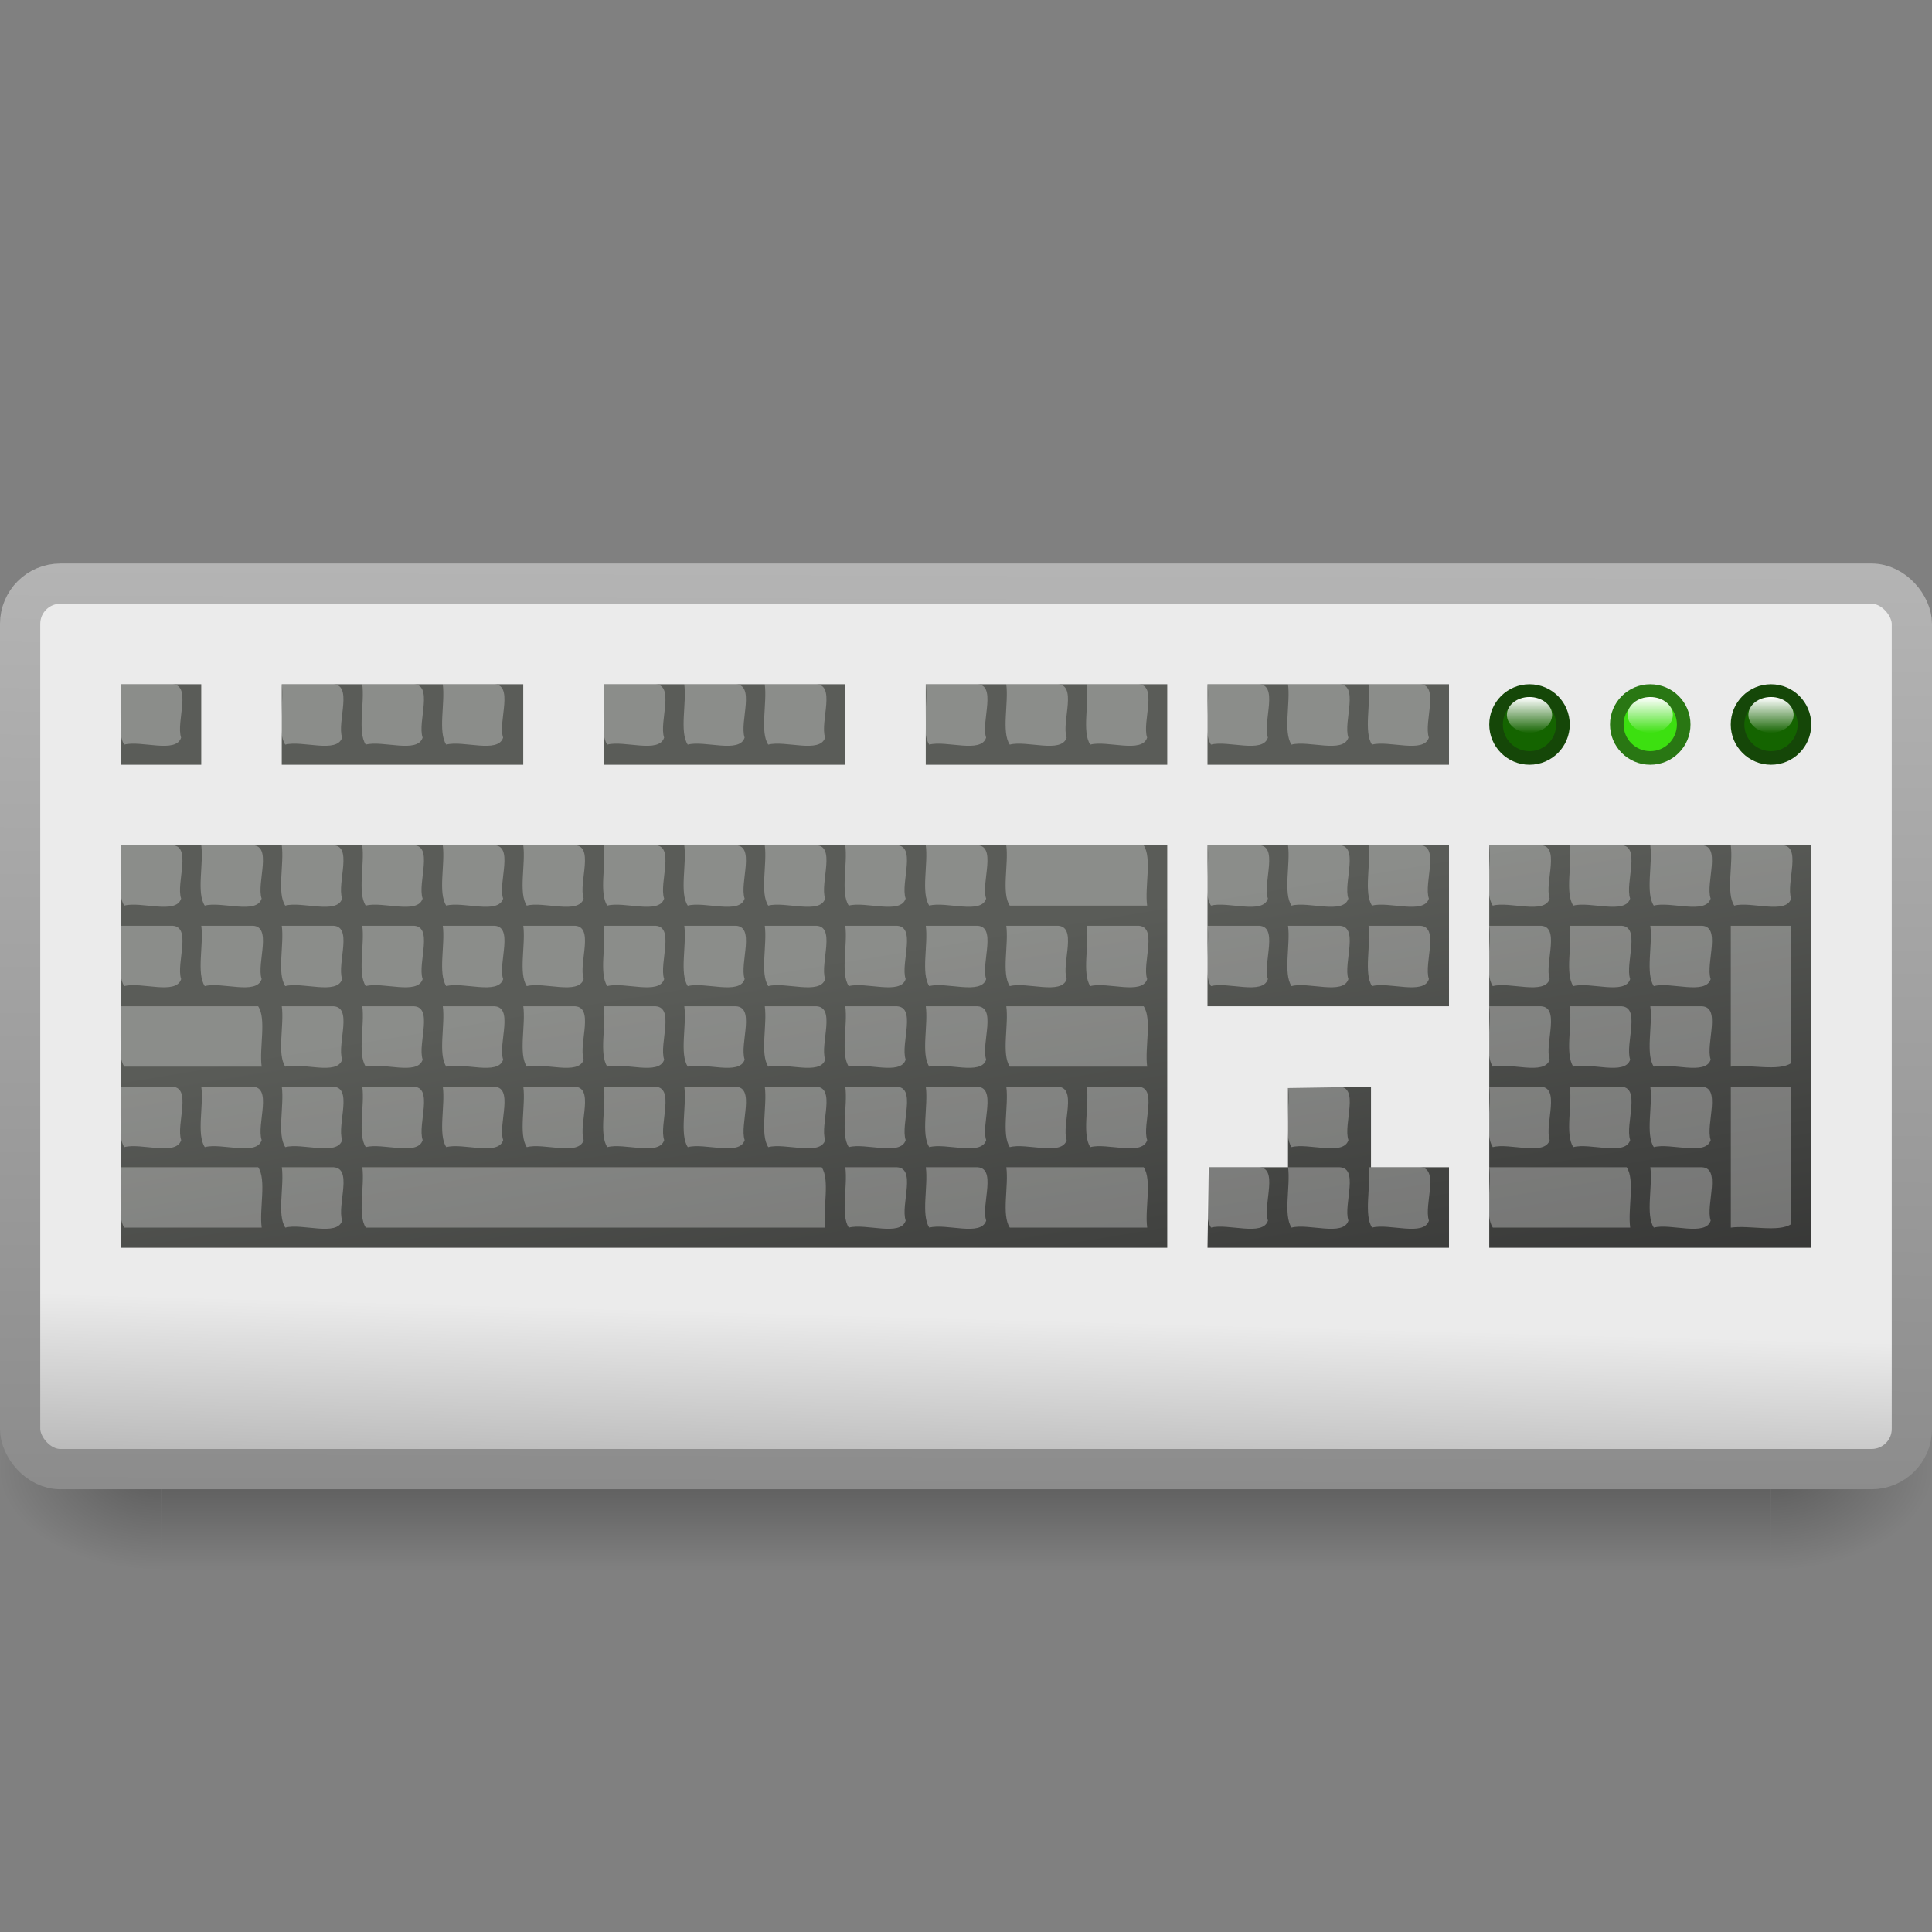 <?xml version="1.0" encoding="UTF-8"?>
<!-- Created with Inkscape (http://www.inkscape.org/) -->
<svg id="svg11300" width="48" height="48" version="1.0" xmlns="http://www.w3.org/2000/svg" xmlns:xlink="http://www.w3.org/1999/xlink">
 <rect width="100%" height="100%" fill="#808080" stroke="none"/>
 <defs id="defs3">
  <linearGradient id="linearGradient3028">
   <stop id="stop3030" offset="0"/>
   <stop id="stop3032" style="stop-opacity:0" offset="1"/>
  </linearGradient>
  <linearGradient id="linearGradient6602">
   <stop id="stop6604" style="stop-color:#fff" offset="0"/>
   <stop id="stop6606" style="stop-color:#fff;stop-opacity:0" offset="1"/>
  </linearGradient>
  <radialGradient id="radialGradient6334" cx="3" cy="33.214" r="3" gradientTransform="matrix(0 -.75 1.333 0 -40.286 35)" gradientUnits="userSpaceOnUse" xlink:href="#linearGradient3028"/>
  <radialGradient id="radialGradient6336" cx="3" cy="33.214" r="3" gradientTransform="matrix(0 -.75 1.333 0 -88.286 -30.5)" gradientUnits="userSpaceOnUse" xlink:href="#linearGradient3028"/>
  <linearGradient id="linearGradient6338" x1="37.031" x2="37.031" y1="35.063" y2="29.995" gradientTransform="matrix(1 0 0 .889 0 3.833)" gradientUnits="userSpaceOnUse">
   <stop id="stop3044" style="stop-opacity:0" offset="0"/>
   <stop id="stop3050" offset=".5"/>
   <stop id="stop3046" style="stop-opacity:0" offset="1"/>
  </linearGradient>
  <linearGradient id="linearGradient6340" x1="-104.53" x2="-104.76" y1="74.24" y2="84.22" gradientTransform="matrix(.376 0 0 .441 59.388 -.109)" gradientUnits="userSpaceOnUse">
   <stop id="stop6546" style="stop-color:#ebebeb" offset="0"/>
   <stop id="stop6548" style="stop-color:#b4b4b4" offset="1"/>
  </linearGradient>
  <linearGradient id="linearGradient6342" x1="15.114" x2="15.031" y1="18" y2="40" gradientTransform="matrix(1 0 0 1.048 2.3097e-5 -4.881)" gradientUnits="userSpaceOnUse">
   <stop id="stop7605" style="stop-color:#b4b4b4" offset="0"/>
   <stop id="stop7607" style="stop-color:#8c8c8c" offset="1"/>
  </linearGradient>
  <linearGradient id="linearGradient6344" x1="-72.862" x2="-79.092" y1="97.855" y2="55.601" gradientTransform="matrix(.337 0 0 .382 53.691 1.495)" gradientUnits="userSpaceOnUse">
   <stop id="stop4576" style="stop-color:#282828" offset="0"/>
   <stop id="stop4578" style="stop-color:#5a5c58" offset="1"/>
  </linearGradient>
  <linearGradient id="linearGradient6346" x1="-52.061" x2="-52.061" y1="40.248" y2="44.314" gradientTransform="matrix(.277 0 0 .218 55.395 8.555)" gradientUnits="userSpaceOnUse" xlink:href="#linearGradient6602"/>
  <linearGradient id="linearGradient6348" x1="-52.061" x2="-52.061" y1="40.248" y2="44.314" gradientTransform="matrix(.277 0 0 .218 58.395 8.555)" gradientUnits="userSpaceOnUse" xlink:href="#linearGradient6602"/>
  <linearGradient id="linearGradient6350" x1="-52.061" x2="-52.061" y1="40.248" y2="44.314" gradientTransform="matrix(.277 0 0 .218 52.395 8.555)" gradientUnits="userSpaceOnUse" xlink:href="#linearGradient6602"/>
 </defs>
 <g id="g6319">
  <g id="g3052" transform="matrix(1 0 0 1.111 0 .111)" style="enable-background:new;opacity:.3">
   <rect id="rect3026" y="30.5" width="4" height="4.5" style="fill:url(#radialGradient6334)"/>
   <rect id="rect3036" transform="scale(-1)" x="-48" y="-35" width="4" height="4.5" style="fill:url(#radialGradient6336)"/>
   <rect id="rect3040" x="4" y="30.5" width="40" height="4.5" style="fill:url(#linearGradient6338)"/>
  </g>
  <rect id="rect6674" x=".5" y="14.5" width="47" height="22" rx="1" ry="1" style="enable-background:new;fill:url(#linearGradient6340);stroke:url(#linearGradient6342)"/>
  <path id="rect6676" d="m3 17v2h2v-2h-2zm4 0v2h6v-2h-6zm8 0v2h6v-2h-6zm8 0v2h6v-2h-6zm7 0v2h6v-2h-6zm0 4v4h6v-4h-6zm-27 0v10h26v-10h-26zm34 0v10h8v-10h-8zm-2.938 6-2.062 0.031v1.969h-1.969l-0.031 2h6v-2h-1.938v-2z" style="enable-background:new;fill:url(#linearGradient6344)"/>
  <path id="path6794" d="m41.831 18c0 0.459-0.372 0.831-0.831 0.831-0.459 0-0.831-0.372-0.831-0.831s0.372-0.831 0.831-0.831c0.459 0 0.831 0.372 0.831 0.831z" style="enable-background:new;fill:#3ce010;stroke-width:.338;stroke:#297713"/>
  <path id="path6796" d="m41.562 17.761c0 0.244-0.252 0.443-0.562 0.443-0.31 0-0.562-0.198-0.562-0.443 0-0.244 0.252-0.443 0.562-0.443 0.31 0 0.562 0.198 0.562 0.443z" style="enable-background:new;fill:url(#linearGradient6346)"/>
  <path id="path6806" d="m44.831 18c0 0.459-0.372 0.831-0.831 0.831s-0.831-0.372-0.831-0.831c0-0.459 0.372-0.831 0.831-0.831s0.831 0.372 0.831 0.831z" style="enable-background:new;fill:#146400;stroke-width:.338;stroke:#154708"/>
  <path id="path6808" d="m44.562 17.761c0 0.244-0.252 0.443-0.562 0.443-0.31 0-0.562-0.198-0.562-0.443s0.252-0.443 0.562-0.443c0.31 0 0.562 0.198 0.562 0.443z" style="enable-background:new;fill:url(#linearGradient6348)"/>
  <path id="path6807" d="m38.831 18c0 0.459-0.372 0.831-0.831 0.831s-0.831-0.372-0.831-0.831c0-0.459 0.372-0.831 0.831-0.831s0.831 0.372 0.831 0.831z" style="enable-background:new;fill:#146400;stroke-width:.338;stroke:#154708"/>
  <path id="path6809" d="m38.562 17.761c0 0.244-0.252 0.443-0.562 0.443-0.31 0-0.562-0.198-0.562-0.443s0.252-0.443 0.562-0.443c0.31 0 0.562 0.198 0.562 0.443z" style="enable-background:new;fill:url(#linearGradient6350)"/>
  <path id="rect7609" d="m3 17c0.064 0.465-0.124 1.183 0.087 1.5 0.416-0.113 1.288 0.23 1.413-0.175-0.136-0.393 0.297-1.355-0.262-1.325h-1.238zm4 0c0.064 0.465-0.124 1.183 0.087 1.5 0.416-0.113 1.288 0.23 1.413-0.175-0.136-0.393 0.297-1.355-0.262-1.325h-1.238zm2 0c0.064 0.465-0.124 1.183 0.087 1.5 0.416-0.113 1.288 0.23 1.413-0.175-0.136-0.393 0.297-1.355-0.262-1.325h-1.238zm2 0c0.064 0.465-0.124 1.183 0.087 1.5 0.416-0.113 1.288 0.23 1.413-0.175-0.136-0.393 0.297-1.355-0.262-1.325h-1.238zm4 0c0.064 0.465-0.124 1.183 0.087 1.5 0.416-0.113 1.288 0.23 1.413-0.175-0.136-0.393 0.297-1.355-0.262-1.325h-1.238zm2 0c0.064 0.465-0.124 1.183 0.087 1.5 0.416-0.113 1.288 0.23 1.413-0.175-0.136-0.393 0.297-1.355-0.262-1.325h-1.238zm2 0c0.064 0.465-0.124 1.183 0.087 1.5 0.416-0.113 1.288 0.23 1.413-0.175-0.136-0.393 0.297-1.355-0.262-1.325h-1.238zm4 0c0.064 0.465-0.124 1.183 0.087 1.5 0.416-0.113 1.288 0.23 1.413-0.175-0.136-0.393 0.297-1.355-0.262-1.325h-1.238zm2 0c0.064 0.465-0.124 1.183 0.087 1.5 0.416-0.113 1.288 0.23 1.413-0.175-0.136-0.393 0.297-1.355-0.262-1.325h-1.238zm2 0c0.064 0.465-0.124 1.183 0.087 1.5 0.416-0.113 1.288 0.23 1.413-0.175-0.136-0.393 0.297-1.355-0.262-1.325h-1.238zm3 0c0.064 0.465-0.124 1.183 0.087 1.5 0.416-0.113 1.288 0.23 1.413-0.175-0.136-0.393 0.297-1.355-0.262-1.325h-1.238zm2 0c0.064 0.465-0.124 1.183 0.087 1.5 0.416-0.113 1.288 0.23 1.413-0.175-0.136-0.393 0.297-1.355-0.262-1.325h-1.238zm2 0c0.064 0.465-0.124 1.183 0.087 1.5 0.416-0.113 1.288 0.23 1.413-0.175-0.136-0.393 0.297-1.355-0.262-1.325h-1.238zm-31 4c0.064 0.465-0.124 1.183 0.087 1.5 0.416-0.113 1.288 0.23 1.413-0.175-0.136-0.393 0.297-1.355-0.262-1.325h-1.238zm2 0c0.064 0.465-0.124 1.183 0.087 1.5 0.416-0.113 1.288 0.23 1.413-0.175-0.136-0.393 0.297-1.355-0.262-1.325h-1.238zm2 0c0.064 0.465-0.124 1.183 0.087 1.5 0.416-0.113 1.288 0.23 1.413-0.175-0.136-0.393 0.297-1.355-0.262-1.325h-1.238zm2 0c0.064 0.465-0.124 1.183 0.087 1.5 0.416-0.113 1.288 0.23 1.413-0.175-0.136-0.393 0.297-1.355-0.262-1.325h-1.238zm2 0c0.064 0.465-0.124 1.183 0.087 1.5 0.416-0.113 1.288 0.23 1.413-0.175-0.136-0.393 0.297-1.355-0.262-1.325h-1.238zm2 0c0.064 0.465-0.124 1.183 0.087 1.5 0.416-0.113 1.288 0.23 1.413-0.175-0.136-0.393 0.297-1.355-0.262-1.325h-1.238zm2 0c0.064 0.465-0.124 1.183 0.087 1.5 0.416-0.113 1.288 0.23 1.413-0.175-0.136-0.393 0.297-1.355-0.262-1.325h-1.238zm2 0c0.064 0.465-0.124 1.183 0.087 1.5 0.416-0.113 1.288 0.23 1.413-0.175-0.136-0.393 0.297-1.355-0.262-1.325h-1.238zm2 0c0.064 0.465-0.124 1.183 0.087 1.5 0.416-0.113 1.288 0.23 1.413-0.175-0.136-0.393 0.297-1.355-0.262-1.325h-1.238zm2 0c0.064 0.465-0.124 1.183 0.087 1.5 0.416-0.113 1.288 0.23 1.413-0.175-0.136-0.393 0.297-1.355-0.262-1.325h-1.238zm2 0c0.064 0.465-0.124 1.183 0.087 1.5 0.416-0.113 1.288 0.23 1.413-0.175-0.136-0.393 0.297-1.355-0.262-1.325h-1.238zm2 0c0.064 0.465-0.124 1.183 0.087 1.5h3.413c-0.064-0.465 0.124-1.183-0.087-1.5h-3.413zm5 0c0.064 0.465-0.124 1.183 0.087 1.5 0.416-0.113 1.288 0.23 1.413-0.175-0.136-0.393 0.297-1.355-0.262-1.325h-1.238zm2 0c0.064 0.465-0.124 1.183 0.087 1.5 0.416-0.113 1.288 0.23 1.413-0.175-0.136-0.393 0.297-1.355-0.262-1.325h-1.238zm2 0c0.064 0.465-0.124 1.183 0.087 1.5 0.416-0.113 1.288 0.23 1.413-0.175-0.136-0.393 0.297-1.355-0.262-1.325h-1.238zm3 0c0.064 0.465-0.124 1.183 0.087 1.5 0.416-0.113 1.288 0.23 1.413-0.175-0.136-0.393 0.297-1.355-0.262-1.325h-1.238zm2 0c0.064 0.465-0.124 1.183 0.087 1.5 0.416-0.113 1.288 0.23 1.413-0.175-0.136-0.393 0.297-1.355-0.262-1.325h-1.238zm2 0c0.064 0.465-0.124 1.183 0.087 1.5 0.416-0.113 1.288 0.23 1.413-0.175-0.136-0.393 0.297-1.355-0.262-1.325h-1.238zm2 0c0.064 0.465-0.124 1.183 0.087 1.5 0.416-0.113 1.288 0.23 1.413-0.175-0.136-0.393 0.297-1.355-0.262-1.325h-1.238zm-40 2c0.064 0.465-0.124 1.183 0.087 1.5 0.416-0.113 1.288 0.23 1.413-0.175-0.136-0.393 0.297-1.355-0.262-1.325h-1.238zm2 0c0.064 0.465-0.124 1.183 0.087 1.5 0.416-0.113 1.288 0.23 1.413-0.175-0.136-0.393 0.297-1.355-0.262-1.325h-1.238zm2 0c0.064 0.465-0.124 1.183 0.087 1.5 0.416-0.113 1.288 0.23 1.413-0.175-0.136-0.393 0.297-1.355-0.262-1.325h-1.238zm2 0c0.064 0.465-0.124 1.183 0.087 1.5 0.416-0.113 1.288 0.23 1.413-0.175-0.136-0.393 0.297-1.355-0.262-1.325h-1.238zm2 0c0.064 0.465-0.124 1.183 0.087 1.5 0.416-0.113 1.288 0.23 1.413-0.175-0.136-0.393 0.297-1.355-0.262-1.325h-1.238zm2 0c0.064 0.465-0.124 1.183 0.087 1.5 0.416-0.113 1.288 0.23 1.413-0.175-0.136-0.393 0.297-1.355-0.262-1.325h-1.238zm2 0c0.064 0.465-0.124 1.183 0.087 1.5 0.416-0.113 1.288 0.23 1.413-0.175-0.136-0.393 0.297-1.355-0.262-1.325h-1.238zm2 0c0.064 0.465-0.124 1.183 0.087 1.5 0.416-0.113 1.288 0.23 1.413-0.175-0.136-0.393 0.297-1.355-0.262-1.325h-1.238zm2 0c0.064 0.465-0.124 1.183 0.087 1.5 0.416-0.113 1.288 0.23 1.413-0.175-0.136-0.393 0.297-1.355-0.262-1.325h-1.238zm2 0c0.064 0.465-0.124 1.183 0.087 1.5 0.416-0.113 1.288 0.23 1.413-0.175-0.136-0.393 0.297-1.355-0.262-1.325h-1.238zm2 0c0.064 0.465-0.124 1.183 0.087 1.5 0.416-0.113 1.288 0.23 1.413-0.175-0.136-0.393 0.297-1.355-0.262-1.325h-1.238zm2 0c0.064 0.465-0.124 1.183 0.087 1.5 0.416-0.113 1.288 0.23 1.413-0.175-0.136-0.393 0.297-1.355-0.262-1.325h-1.238zm2 0c0.064 0.465-0.124 1.183 0.087 1.5 0.416-0.113 1.288 0.23 1.413-0.175-0.136-0.393 0.297-1.355-0.262-1.325h-1.238zm3 0c0.064 0.465-0.124 1.183 0.087 1.5 0.416-0.113 1.288 0.23 1.413-0.175-0.136-0.393 0.297-1.355-0.262-1.325h-1.238zm2 0c0.064 0.465-0.124 1.183 0.087 1.5 0.416-0.113 1.288 0.23 1.413-0.175-0.136-0.393 0.297-1.355-0.262-1.325h-1.238zm2 0c0.064 0.465-0.124 1.183 0.087 1.5 0.416-0.113 1.288 0.23 1.413-0.175-0.136-0.393 0.297-1.355-0.262-1.325h-1.238zm3 0c0.064 0.465-0.124 1.183 0.087 1.5 0.416-0.113 1.288 0.23 1.413-0.175-0.136-0.393 0.297-1.355-0.262-1.325h-1.238zm2 0c0.064 0.465-0.124 1.183 0.087 1.5 0.416-0.113 1.288 0.23 1.413-0.175-0.136-0.393 0.297-1.355-0.262-1.325h-1.238zm2 0c0.064 0.465-0.124 1.183 0.087 1.5 0.416-0.113 1.288 0.23 1.413-0.175-0.136-0.393 0.297-1.355-0.262-1.325h-1.238zm2 0v3.5c0.465-0.064 1.183 0.124 1.5-0.087v-3.413h-1.5zm-40 2c0.064 0.465-0.124 1.183 0.087 1.5h3.413c-0.064-0.465 0.124-1.183-0.087-1.5h-3.413zm4 0c0.064 0.465-0.124 1.183 0.087 1.5 0.416-0.113 1.288 0.23 1.413-0.175-0.136-0.393 0.297-1.355-0.262-1.325h-1.238zm2 0c0.064 0.465-0.124 1.183 0.087 1.5 0.416-0.113 1.288 0.23 1.413-0.175-0.136-0.393 0.297-1.355-0.262-1.325h-1.238zm2 0c0.064 0.465-0.124 1.183 0.087 1.5 0.416-0.113 1.288 0.23 1.413-0.175-0.136-0.393 0.297-1.355-0.262-1.325h-1.238zm2 0c0.064 0.465-0.124 1.183 0.087 1.5 0.416-0.113 1.288 0.23 1.413-0.175-0.136-0.393 0.297-1.355-0.262-1.325h-1.238zm2 0c0.064 0.465-0.124 1.183 0.087 1.5 0.416-0.113 1.288 0.23 1.413-0.175-0.136-0.393 0.297-1.355-0.262-1.325h-1.238zm2 0c0.064 0.465-0.124 1.183 0.087 1.5 0.416-0.113 1.288 0.23 1.413-0.175-0.136-0.393 0.297-1.355-0.262-1.325h-1.238zm2 0c0.064 0.465-0.124 1.183 0.087 1.5 0.416-0.113 1.288 0.23 1.413-0.175-0.136-0.393 0.297-1.355-0.262-1.325h-1.238zm2 0c0.064 0.465-0.124 1.183 0.087 1.5 0.416-0.113 1.288 0.23 1.413-0.175-0.136-0.393 0.297-1.355-0.262-1.325h-1.238zm2 0c0.064 0.465-0.124 1.183 0.087 1.5 0.416-0.113 1.288 0.23 1.413-0.175-0.136-0.393 0.297-1.355-0.262-1.325h-1.238zm2 0c0.064 0.465-0.124 1.183 0.087 1.5h3.413c-0.064-0.465 0.124-1.183-0.087-1.5h-3.413zm12 0c0.064 0.465-0.124 1.183 0.087 1.5 0.416-0.113 1.288 0.23 1.413-0.175-0.136-0.393 0.297-1.355-0.262-1.325h-1.238zm2 0c0.064 0.465-0.124 1.183 0.087 1.5 0.416-0.113 1.288 0.23 1.413-0.175-0.136-0.393 0.297-1.355-0.262-1.325h-1.238zm2 0c0.064 0.465-0.124 1.183 0.087 1.5 0.416-0.113 1.288 0.23 1.413-0.175-0.136-0.393 0.297-1.355-0.262-1.325h-1.238zm-38 2c0.064 0.465-0.124 1.183 0.087 1.5 0.416-0.113 1.288 0.23 1.413-0.175-0.136-0.393 0.297-1.355-0.262-1.325h-1.238zm2 0c0.064 0.465-0.124 1.183 0.087 1.5 0.416-0.113 1.288 0.23 1.413-0.175-0.136-0.393 0.297-1.355-0.262-1.325h-1.238zm2 0c0.064 0.465-0.124 1.183 0.087 1.5 0.416-0.113 1.288 0.23 1.413-0.175-0.136-0.393 0.297-1.355-0.262-1.325h-1.238zm2 0c0.064 0.465-0.124 1.183 0.087 1.5 0.416-0.113 1.288 0.23 1.413-0.175-0.136-0.393 0.297-1.355-0.262-1.325h-1.238zm2 0c0.064 0.465-0.124 1.183 0.087 1.5 0.416-0.113 1.288 0.23 1.413-0.175-0.136-0.393 0.297-1.355-0.262-1.325h-1.238zm2 0c0.064 0.465-0.124 1.183 0.087 1.5 0.416-0.113 1.288 0.23 1.413-0.175-0.136-0.393 0.297-1.355-0.262-1.325h-1.238zm2 0c0.064 0.465-0.124 1.183 0.087 1.5 0.416-0.113 1.288 0.23 1.413-0.175-0.136-0.393 0.297-1.355-0.262-1.325h-1.238zm2 0c0.064 0.465-0.124 1.183 0.087 1.5 0.416-0.113 1.288 0.23 1.413-0.175-0.136-0.393 0.297-1.355-0.262-1.325h-1.238zm2 0c0.064 0.465-0.124 1.183 0.087 1.5 0.416-0.113 1.288 0.23 1.413-0.175-0.136-0.393 0.297-1.355-0.262-1.325h-1.238zm2 0c0.064 0.465-0.124 1.183 0.087 1.5 0.416-0.113 1.288 0.23 1.413-0.175-0.136-0.393 0.297-1.355-0.262-1.325h-1.238zm2 0c0.064 0.465-0.124 1.183 0.087 1.5 0.416-0.113 1.288 0.23 1.413-0.175-0.136-0.393 0.297-1.355-0.262-1.325h-1.238zm2 0c0.064 0.465-0.124 1.183 0.087 1.5 0.416-0.113 1.288 0.23 1.413-0.175-0.136-0.393 0.297-1.355-0.262-1.325h-1.238zm2 0c0.064 0.465-0.124 1.183 0.087 1.5 0.416-0.113 1.288 0.23 1.413-0.175-0.136-0.393 0.297-1.355-0.262-1.325h-1.238zm5 0c0.064 0.465-0.124 1.183 0.087 1.5 0.416-0.113 1.288 0.23 1.413-0.175-0.136-0.393 0.297-1.355-0.262-1.325h-1.238zm5 0c0.064 0.465-0.124 1.183 0.087 1.5 0.416-0.113 1.288 0.23 1.413-0.175-0.136-0.393 0.297-1.355-0.262-1.325h-1.238zm2 0c0.064 0.465-0.124 1.183 0.087 1.5 0.416-0.113 1.288 0.23 1.413-0.175-0.136-0.393 0.297-1.355-0.262-1.325h-1.238zm2 0c0.064 0.465-0.124 1.183 0.087 1.5 0.416-0.113 1.288 0.23 1.413-0.175-0.136-0.393 0.297-1.355-0.262-1.325h-1.238zm2 0v3.5c0.465-0.064 1.183 0.124 1.5-0.087v-3.413h-1.5zm-40 2c0.064 0.465-0.124 1.183 0.087 1.5h3.413c-0.064-0.465 0.124-1.183-0.087-1.5h-3.413zm4 0c0.064 0.465-0.124 1.183 0.087 1.5 0.416-0.113 1.288 0.23 1.413-0.175-0.136-0.393 0.297-1.355-0.262-1.325h-1.238zm2 0c0.064 0.465-0.124 1.183 0.087 1.5h11.413c-0.064-0.465 0.124-1.183-0.087-1.5h-11.413zm12 0c0.064 0.465-0.124 1.183 0.087 1.5 0.416-0.113 1.288 0.23 1.413-0.175-0.136-0.393 0.297-1.355-0.262-1.325h-1.238zm2 0c0.064 0.465-0.124 1.183 0.087 1.5 0.416-0.113 1.288 0.23 1.413-0.175-0.136-0.393 0.297-1.355-0.262-1.325h-1.238zm2 0c0.064 0.465-0.124 1.183 0.087 1.5h3.413c-0.064-0.465 0.124-1.183-0.087-1.5h-3.413zm5 0c0.064 0.465-0.124 1.183 0.087 1.5 0.416-0.113 1.288 0.23 1.413-0.175-0.136-0.393 0.297-1.355-0.262-1.325h-1.238zm2 0c0.064 0.465-0.124 1.183 0.087 1.5 0.416-0.113 1.288 0.23 1.413-0.175-0.136-0.393 0.297-1.355-0.262-1.325h-1.238zm2 0c0.064 0.465-0.124 1.183 0.087 1.5 0.416-0.113 1.288 0.23 1.413-0.175-0.136-0.393 0.297-1.355-0.262-1.325h-1.238zm3 0c0.064 0.465-0.124 1.183 0.087 1.5h3.413c-0.064-0.465 0.124-1.183-0.087-1.5h-3.413zm4 0c0.064 0.465-0.124 1.183 0.087 1.5 0.416-0.113 1.288 0.23 1.413-0.175-0.136-0.393 0.297-1.355-0.262-1.325h-1.238z" style="fill:#fff;opacity:.3"/>
 </g>
</svg>
